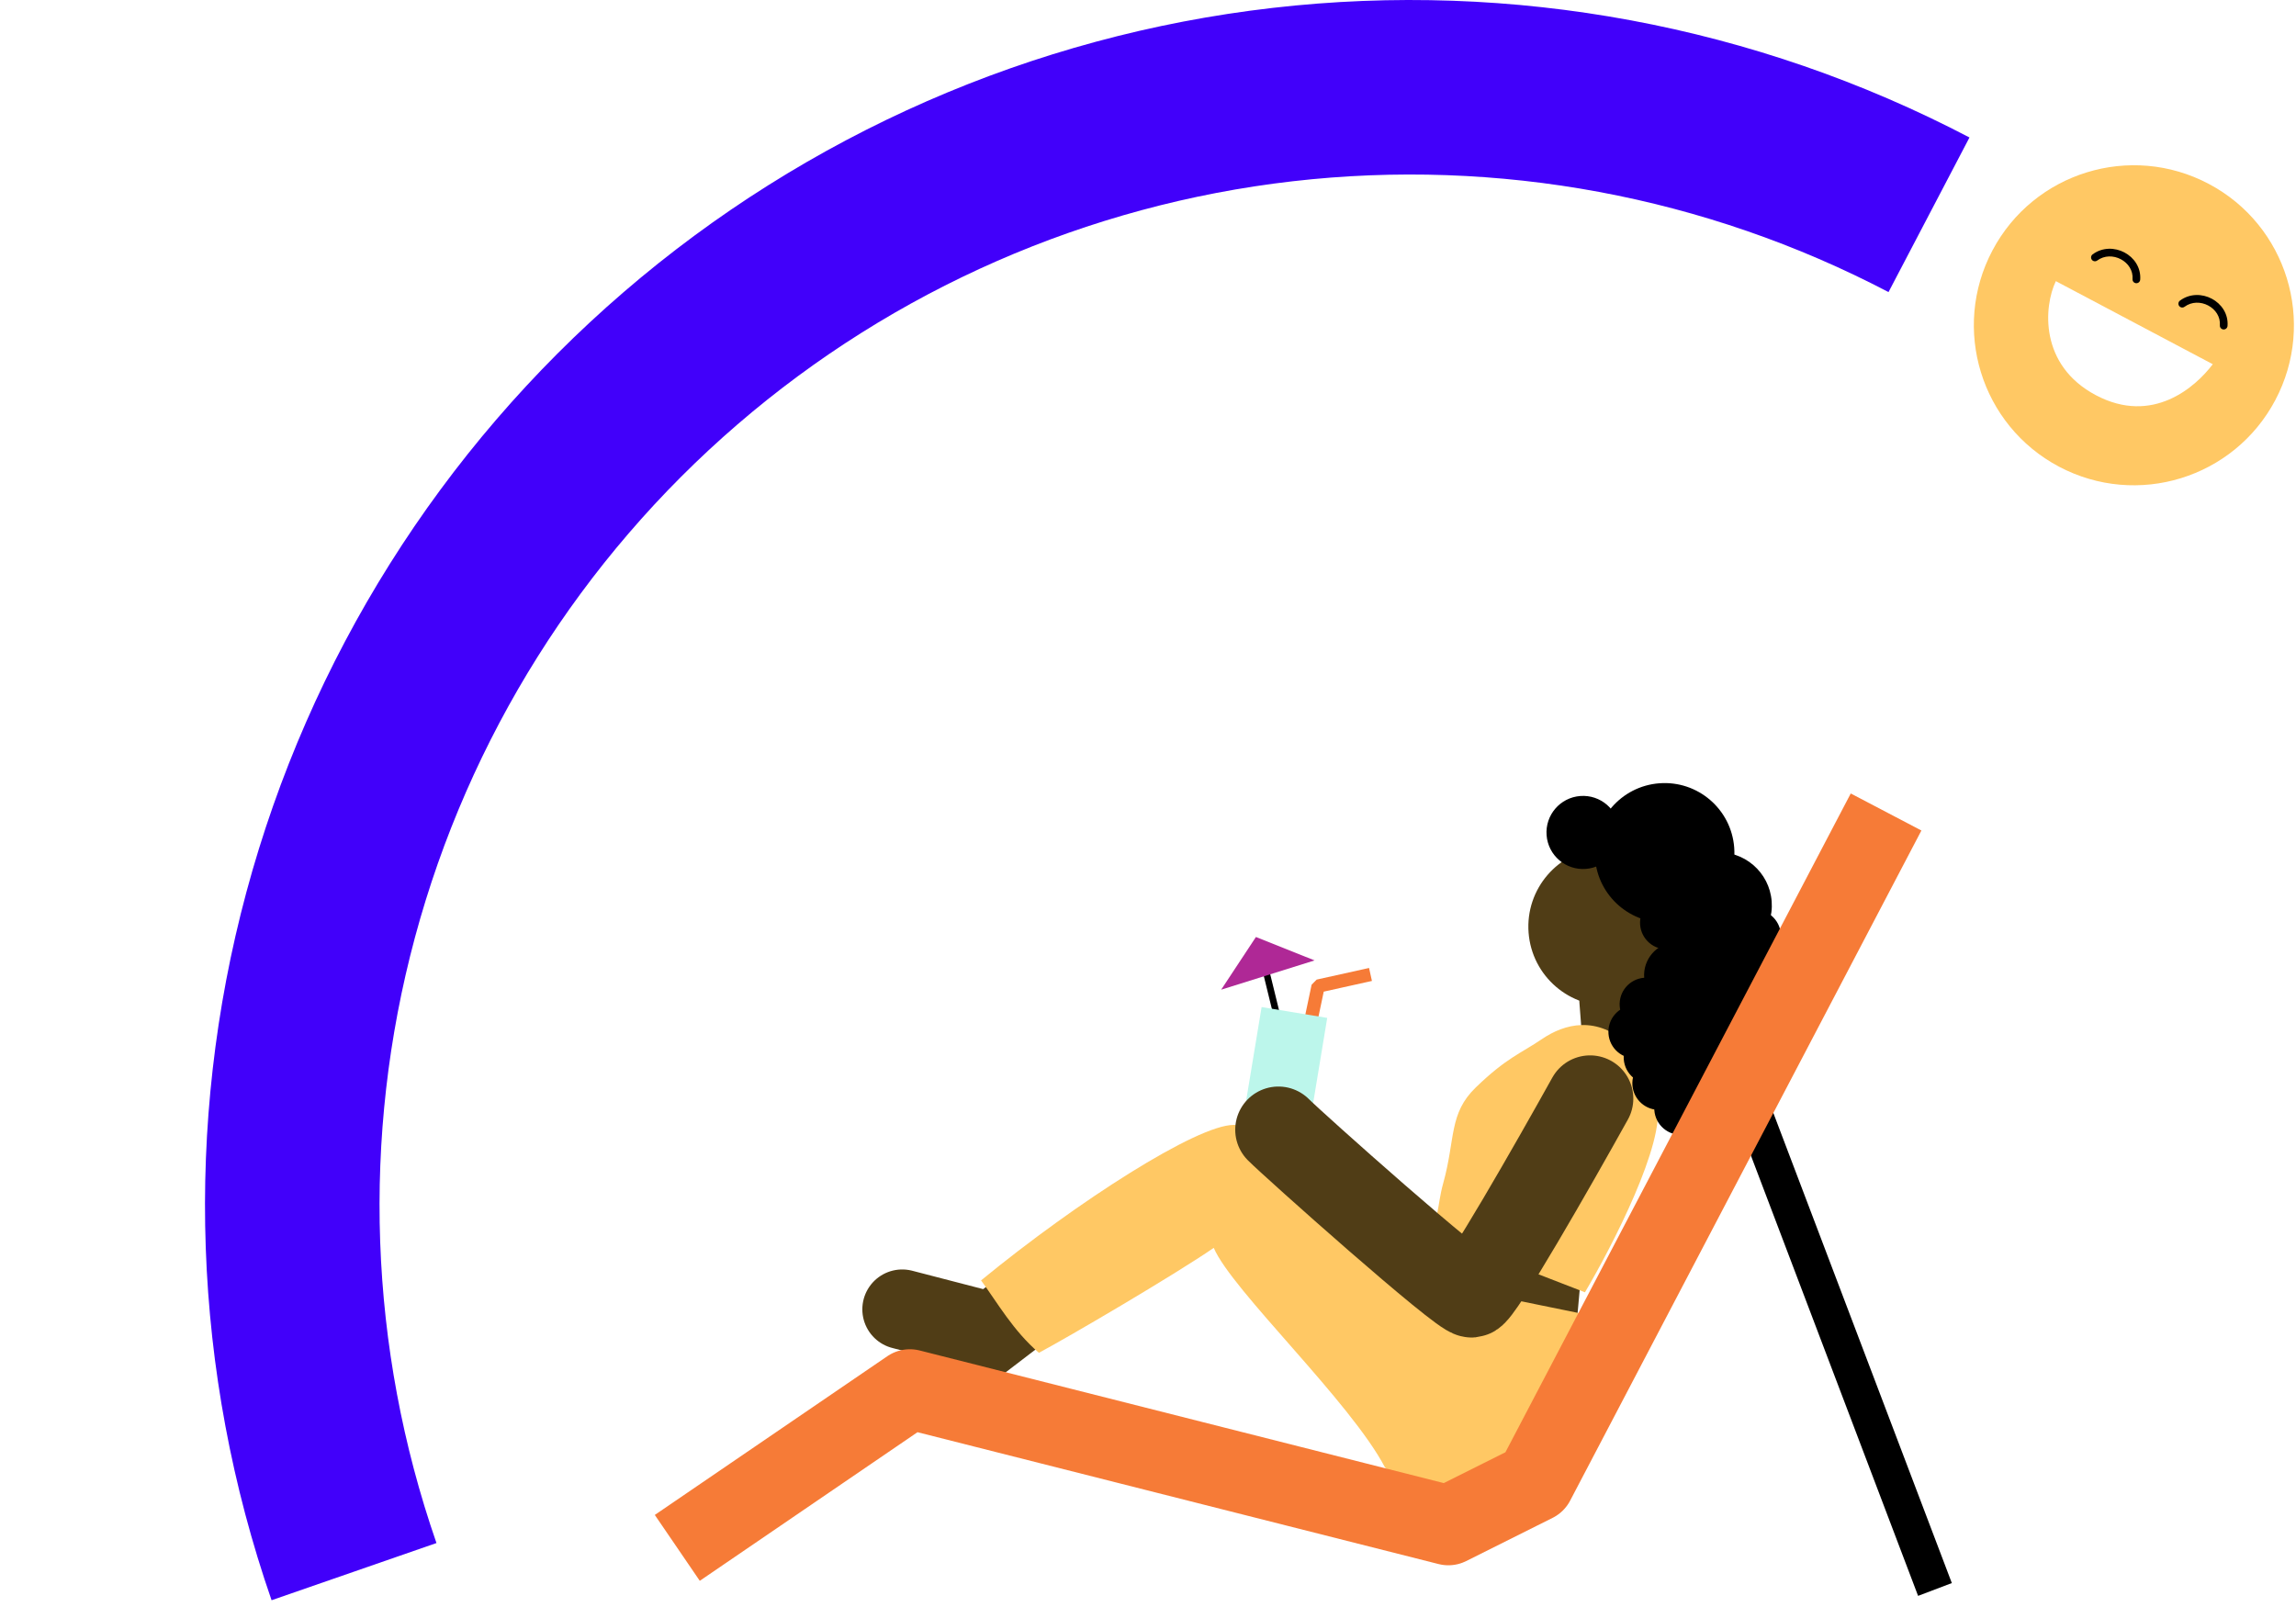 <svg width="560" height="392" viewBox="0 0 560 392" fill="none" xmlns="http://www.w3.org/2000/svg">
<rect width="560" height="392" fill="white"/>
<circle r="39.018" transform="matrix(-0.884 -0.468 -0.468 0.884 520.459 79.344)" fill="#FFC864"/>
<path d="M501.424 68.58L539.7 88.842C535.551 94.35 525.062 103.745 511.196 96.405C497.33 89.065 498.479 74.726 501.424 68.58Z" fill="white"/>
<path d="M543.301 79.502C543.262 80.018 542.812 80.405 542.296 80.366C541.78 80.327 541.394 79.878 541.433 79.362L543.301 79.502ZM532.812 74.834C532.396 75.141 531.81 75.053 531.502 74.636C531.195 74.221 531.283 73.634 531.699 73.327L532.812 74.834ZM541.433 79.362C541.591 77.256 540.371 75.466 538.582 74.519C536.793 73.571 534.564 73.54 532.812 74.834L531.699 73.327C534.123 71.537 537.141 71.636 539.459 72.863C541.777 74.09 543.525 76.518 543.301 79.502L541.433 79.362Z" fill="black"/>
<path d="M521.999 68.221C521.961 68.737 521.511 69.123 520.995 69.084C520.479 69.046 520.093 68.596 520.131 68.08L521.999 68.221ZM511.511 63.552C511.095 63.859 510.509 63.771 510.201 63.355C509.894 62.939 509.982 62.352 510.398 62.045L511.511 63.552ZM520.131 68.08C520.29 65.974 519.07 64.184 517.281 63.237C515.492 62.29 513.263 62.258 511.511 63.552L510.398 62.045C512.821 60.255 515.84 60.354 518.157 61.581C520.476 62.809 522.224 65.237 521.999 68.221L520.131 68.08Z" fill="black"/>
<path d="M427.139 269.707L470.38 383.608" stroke="black" stroke-width="8.802" stroke-linecap="square"/>
<path d="M307.114 230.068L313.355 255.509" stroke="black" stroke-width="1.621"/>
<path d="M306.326 228.562L297.846 241.416L320.625 234.276L306.326 228.562Z" fill="#AF2896"/>
<path d="M317.32 260.371L321.492 240.537L332.685 238.053" stroke="#F67B37" stroke-width="3.243" stroke-linecap="square" stroke-linejoin="bevel"/>
<rect width="16.215" height="29.186" transform="matrix(-0.987 -0.163 -0.163 0.987 323.712 248.298)" fill="#BCF6EB"/>
<path d="M255.726 314.527L241.944 325.067L220.054 319.392" stroke="#503D16" stroke-width="19.458" stroke-linecap="round"/>
<circle r="19.313" transform="matrix(-0.997 0.076 0.076 0.997 392.079 226.039)" fill="#503D16"/>
<path d="M393.308 243.979L393.742 249.638" stroke="#503D16" stroke-width="16.215" stroke-linecap="round"/>
<path d="M384.643 321.889L385.516 312.065L357.664 298.75L350.072 316.407L384.643 321.889Z" fill="#503D16"/>
<path d="M372.855 353.377C386.686 347.114 387.786 328.924 386.607 320.612L346.131 312.331L343.059 316.559C334.461 303.395 312.245 274.401 300.899 274.402C291.982 274.403 262.796 293.047 239.284 312.331C243.245 317.729 247.124 324.618 253.39 329.992C260.364 326.287 286.25 311.111 296.035 304.398C300.46 314.763 329.39 341.862 337.813 357.975C381.224 390.869 355.567 361.207 372.855 353.377Z" fill="#FFC864"/>
<path d="M376.144 253.426C381.555 249.759 389.515 247.522 397.409 255.049C398.818 255.754 402.146 259.564 404.183 269.165C406.219 278.767 393.291 303.88 386.572 315.236L348.024 300.301C351.113 298.167 350.403 294.373 352.007 288.612C355.025 277.776 353.321 271.652 359.974 265.235C367.476 258 370.733 257.093 376.144 253.426Z" fill="#FFC864"/>
<path d="M387.829 267.979C379.016 283.833 360.903 315.577 358.963 315.726C356.538 315.911 315.315 279.119 311.812 275.58" stroke="#503D16" stroke-width="21.079" stroke-linecap="round"/>
<circle r="8.918" transform="matrix(-0.997 0.076 0.076 0.997 386.108 203.063)" fill="black"/>
<circle r="17.025" transform="matrix(-0.997 0.076 0.076 0.997 406.004 208.042)" fill="black"/>
<circle r="12.972" transform="matrix(-0.997 0.076 0.076 0.997 419.183 220.855)" fill="black"/>
<circle r="8.107" transform="matrix(-0.997 0.076 0.076 0.997 409.105 237.887)" fill="black"/>
<circle r="5.675" transform="matrix(-0.997 0.076 0.076 0.997 430.745 233.79)" fill="black"/>
<circle r="6.486" transform="matrix(-0.997 0.076 0.076 0.997 401.517 244.973)" fill="black"/>
<circle r="6.486" transform="matrix(-0.997 0.076 0.076 0.997 402.508 257.907)" fill="black"/>
<circle r="16.215" transform="matrix(-0.997 0.076 0.076 0.997 414.945 250.451)" fill="black"/>
<circle r="6.486" transform="matrix(-0.997 0.076 0.076 0.997 409.965 270.347)" fill="black"/>
<circle r="6.486" transform="matrix(-0.997 0.076 0.076 0.997 415.936 263.387)" fill="black"/>
<circle r="6.486" transform="matrix(-0.997 0.076 0.076 0.997 404.619 264.25)" fill="black"/>
<circle r="6.486" transform="matrix(-0.997 0.076 0.076 0.997 398.779 251.687)" fill="black"/>
<circle r="6.486" transform="matrix(-0.997 0.076 0.076 0.997 427.886 228.318)" fill="black"/>
<circle r="6.486" transform="matrix(-0.997 0.076 0.076 0.997 406.497 225.078)" fill="black"/>
<circle r="8.107" transform="matrix(-0.997 0.076 0.076 0.997 422.039 236.897)" fill="black"/>
<circle r="8.107" transform="matrix(-0.997 0.076 0.076 0.997 425.768 243.117)" fill="black"/>
<path d="M455.501 206.688L374.335 361.553L353.256 372.093L221.917 338.853L173.229 372.093" stroke="#F67B37" stroke-width="19.458" stroke-linecap="square" stroke-linejoin="round"/>
<path d="M86.346 383.374C68.435 331.739 66.451 275.914 80.652 223.138C94.853 170.362 124.584 123.071 165.987 87.397C207.391 51.722 258.559 29.311 312.854 23.069C367.15 16.828 422.068 27.044 470.487 52.392" stroke="#4100FA" stroke-width="42.57"/>
</svg>
